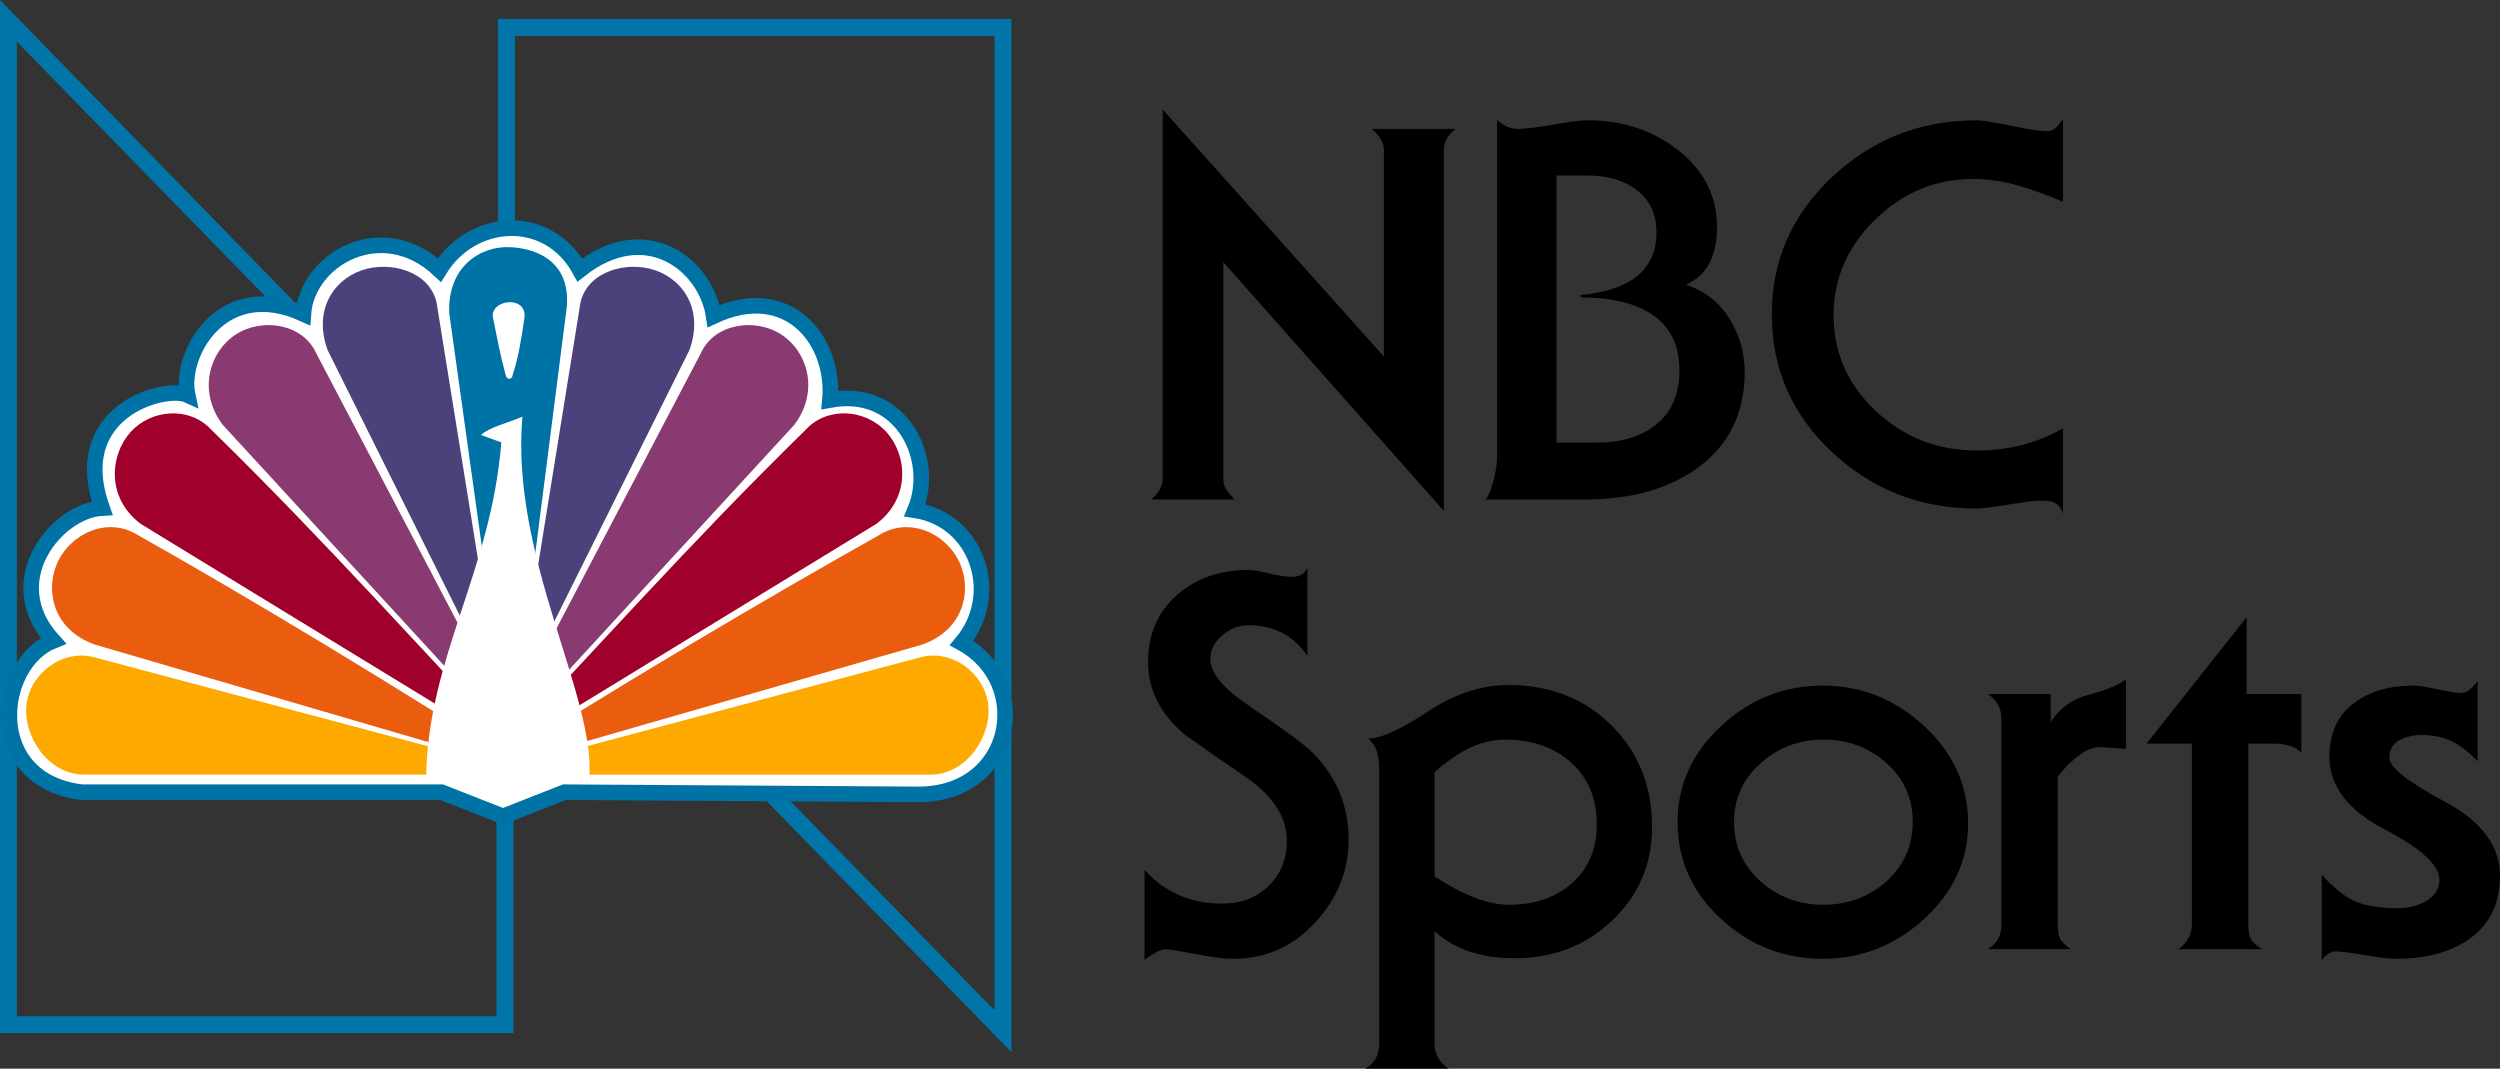 <?xml version="1.0" encoding="UTF-8" standalone="no"?>
<!-- Created with Inkscape (http://www.inkscape.org/) -->

<svg
   xmlns:dc="http://purl.org/dc/elements/1.1/"
   xmlns:cc="http://creativecommons.org/ns#"
   xmlns:rdf="http://www.w3.org/1999/02/22-rdf-syntax-ns#"
   xmlns:svg="http://www.w3.org/2000/svg"
   xmlns="http://www.w3.org/2000/svg"
   xmlns:sodipodi="http://sodipodi.sourceforge.net/DTD/sodipodi-0.dtd"
   xmlns:inkscape="http://www.inkscape.org/namespaces/inkscape"
   width="910.274"
   height="389.117"
   id="svg2"
   version="1.1"
   inkscape:version="0.48.4 r9939"
   sodipodi:docname="New document 1">
  <rect width="100%" height="100%" fill="#333333" stroke="none"/>
  <defs
     id="defs4">
    <inkscape:perspective
       sodipodi:type="inkscape:persp3d"
       inkscape:vp_x="0 : 526.18109 : 1"
       inkscape:vp_y="0 : 1000 : 0"
       inkscape:vp_z="744.09448 : 526.18109 : 1"
       inkscape:persp3d-origin="372.04724 : 350.78739 : 1"
       id="perspective2412" />
    <inkscape:perspective
       sodipodi:type="inkscape:persp3d"
       inkscape:vp_x="0 : 526.18109 : 1"
       inkscape:vp_y="0 : 1000 : 0"
       inkscape:vp_z="744.09448 : 526.18109 : 1"
       inkscape:persp3d-origin="372.04724 : 350.78739 : 1"
       id="perspective2484" />
    <inkscape:perspective
       id="perspective2475"
       inkscape:persp3d-origin="372.04724 : 350.78739 : 1"
       inkscape:vp_z="744.09448 : 526.18109 : 1"
       inkscape:vp_y="0 : 1000 : 0"
       inkscape:vp_x="0 : 526.18109 : 1"
       sodipodi:type="inkscape:persp3d" />
  </defs>
  <sodipodi:namedview
     id="base"
     pagecolor="#ffffff"
     bordercolor="#666666"
     borderopacity="1.0"
     inkscape:pageopacity="0.0"
     inkscape:pageshadow="2"
     inkscape:zoom="0.7"
     inkscape:cx="201.61803"
     inkscape:cy="220.70047"
     inkscape:document-units="px"
     inkscape:current-layer="layer1"
     showgrid="false"
     fit-margin-top="0"
     fit-margin-left="0"
     fit-margin-right="0"
     fit-margin-bottom="0"
     inkscape:window-width="1366"
     inkscape:window-height="706"
     inkscape:window-x="-8"
     inkscape:window-y="-8"
     inkscape:window-maximized="1" />
  <g
     inkscape:label="Layer 1"
     inkscape:groupmode="layer"
     id="layer1"
     transform="translate(264.466,-404.352)">
    <g
       transform="matrix(1.205,0,0,1.205,-532.391,-47.827)"
       id="layer1-7"
       inkscape:label="Layer 1">
      <path
         inkscape:connector-curvature="0"
         id="path2493"
         d="m 372.812,380.969 0,2.562 0,149.469 0,1.031 0.719,0.75 150.031,153.875 4.406,4.5 0,-6.312 0,-303.312 0,-2.562 -2.562,0 -150.031,0 -2.562,0 z m 5.125,5.125 144.906,0 0,294.438 L 377.938,532 l 0,-145.906 z"
         style="font-size:medium;font-style:normal;font-variant:normal;font-weight:normal;font-stretch:normal;text-indent:0;text-align:start;text-decoration:none;line-height:normal;letter-spacing:normal;word-spacing:normal;text-transform:none;direction:ltr;block-progression:tb;writing-mode:lr-tb;text-anchor:start;baseline-shift:baseline;color:#000000;fill:#0174a8;fill-opacity:1;fill-rule:nonzero;stroke:none;stroke-width:5.115;marker:none;visibility:visible;display:inline;overflow:visible;enable-background:accumulate;font-family:Sans;-inkscape-font-specification:Sans" />
      <path
         inkscape:connector-curvature="0"
         id="path3188"
         d="m 222.344,375.25 0,6.281 0,303.344 0,2.562 2.531,0 150.031,0 2.562,0 0,-2.562 0,-149.469 0,-1.031 -0.719,-0.75 -150.031,-153.875 -4.375,-4.5 z m 5.094,12.594 144.938,148.594 0,145.875 -144.938,0 0,-294.469 z"
         style="font-size:medium;font-style:normal;font-variant:normal;font-weight:normal;font-stretch:normal;text-indent:0;text-align:start;text-decoration:none;line-height:normal;letter-spacing:normal;word-spacing:normal;text-transform:none;direction:ltr;block-progression:tb;writing-mode:lr-tb;text-anchor:start;baseline-shift:baseline;color:#000000;fill:#0174a8;fill-opacity:1;fill-rule:nonzero;stroke:none;stroke-width:5.115;marker:none;visibility:visible;display:inline;overflow:visible;enable-background:accumulate;font-family:Sans;-inkscape-font-specification:Sans" />
      <path
         inkscape:connector-curvature="0"
         sodipodi:nodetypes="cccccccccccccccc"
         transform="translate(205.298,366.686)"
         id="path3190"
         d="m 41.765,247.937 108.721,0 18.562,7.292 18.562,-7.292 106.898,0.663 c 29.034,0 34.878,-33.847 13.093,-45.742 12.306,-14.638 4.807,-37.226 -14.087,-40.107 6.452,-15.196 -3.811,-37.377 -25.689,-33.312 1.619,-17.971 -12.608,-35.841 -35.135,-25.357 -2.24,-15.219 -20.188,-29.862 -40.439,-13.922 -9.723,-17.678 -32.649,-16.021 -42.428,0 -17.383,-16.287 -39.945,-3.246 -41.102,13.259 -24.539,-11.153 -37.612,12.139 -34.97,24.529 -6.617,-3.059 -36.327,4.581 -25.854,34.141 -13.519,0.719 -31.337,21.865 -14.75,40.107 -17.172,6.885 -20.982,42.161 8.618,45.742 z"
         style="fill:#ffffff;fill-opacity:1;fill-rule:evenodd;stroke:#0073a6;stroke-width:4.7;stroke-linecap:butt;stroke-linejoin:miter;stroke-miterlimit:4;stroke-opacity:1;stroke-dasharray:none" />
      <path
         inkscape:connector-curvature="0"
         sodipodi:nodetypes="cccccsc"
         id="path3218"
         d="m 393.577,468.259 -11.81,92.377 -4.287,42.477 -4.418,-26.041 -14.948,-107.004 c -0.748,-13.875 9.101,-20.587 18.445,-20.128 9.23,0.454 18.274,5.296 17.019,18.319 z"
         style="fill:#0073a6;fill-opacity:1;fill-rule:evenodd;stroke:#000000;stroke-width:0;stroke-linecap:butt;stroke-linejoin:miter;stroke-miterlimit:4;stroke-opacity:1;stroke-dasharray:none" />
      <path
         inkscape:connector-curvature="0"
         sodipodi:nodetypes="ccccc"
         transform="translate(205.298,366.686)"
         id="path3194"
         d="m 169.847,121.878 c 0.324,1.649 2.005,1.495 2.153,-0.172 1.756,-5.337 2.679,-11.298 3.531,-17.312 0.586,-6.685 -10.28,-5.33 -9.56,0 1.178,5.828 2.261,11.656 3.876,17.484 z"
         style="fill:#ffffff;fill-rule:evenodd;stroke:#000000;stroke-width:0;stroke-linecap:butt;stroke-linejoin:miter;stroke-miterlimit:4;stroke-opacity:1;stroke-dasharray:none" />
      <path
         inkscape:connector-curvature="0"
         sodipodi:nodetypes="cccsc"
         transform="translate(205.298,366.686)"
         id="path3196"
         d="m 45.609,207.195 132.967,35.439 -136.148,0 c -11.052,-0.086 -18.385,-11.8 -17.399,-20.957 1.059,-9.845 11.195,-17.095 20.58,-14.482 z"
         style="fill:#fea900;fill-opacity:1;fill-rule:evenodd;stroke:#000000;stroke-width:0;stroke-linecap:butt;stroke-linejoin:miter;stroke-miterlimit:4;stroke-opacity:1;stroke-dasharray:none" />
      <path
         inkscape:connector-curvature="0"
         sodipodi:nodetypes="cccsc"
         id="path3198"
         d="m 263.886,536.867 c 30.446,17.079 81.278,47.555 117.677,71.332 L 250.887,569.989 c -12.585,-4.544 -14.796,-16.241 -11.392,-24.259 3.971,-9.355 15.418,-14.455 24.391,-8.862 z"
         style="fill:#ea5d0e;fill-opacity:1;fill-rule:evenodd;stroke:#000000;stroke-width:0;stroke-linecap:butt;stroke-linejoin:miter;stroke-miterlimit:4;stroke-opacity:1;stroke-dasharray:none" />
      <path
         inkscape:connector-curvature="0"
         sodipodi:nodetypes="cccsc"
         id="path3200"
         d="m 286.086,504.988 c 35.456,34.705 63.328,66.376 94.991,99.563 l -116.181,-70.98 c -10.528,-7.878 -9.316,-20.835 -3.145,-27.71 6.329,-7.05 17.839,-7.834 24.335,-0.874 z"
         style="fill:#9f002c;fill-opacity:1;fill-rule:evenodd;stroke:#000000;stroke-width:0;stroke-linecap:butt;stroke-linejoin:miter;stroke-miterlimit:4;stroke-opacity:1;stroke-dasharray:none" />
      <path
         inkscape:connector-curvature="0"
         sodipodi:nodetypes="cccsc"
         id="path3202"
         d="m 317.88,481.968 63.917,121.864 -92.156,-100.218 c -7.717,-10.291 -3.894,-22.196 3.878,-27.249 8.081,-5.255 20.357,-3.288 24.362,5.602 z"
         style="fill:#893a70;fill-opacity:1;fill-rule:evenodd;stroke:#000000;stroke-width:0;stroke-linecap:butt;stroke-linejoin:miter;stroke-miterlimit:4;stroke-opacity:1;stroke-dasharray:none" />
      <path
         inkscape:connector-curvature="0"
         sodipodi:nodetypes="cccccsc"
         id="path3204"
         d="m 354.501,468.166 14.899,92.354 8.08,42.593 -9.543,-28.483 -46.636,-93.665 c -4.639,-13.098 2.912,-22.32 12.004,-24.52 8.982,-2.173 20.161,1.845 21.195,11.721 z"
         style="fill:#4b427c;fill-opacity:1;fill-rule:evenodd;stroke:#000000;stroke-width:0;stroke-linecap:butt;stroke-linejoin:miter;stroke-miterlimit:4;stroke-opacity:1;stroke-dasharray:none" />
      <path
         inkscape:connector-curvature="0"
         sodipodi:nodetypes="cccsc"
         id="path3208"
         d="m 500.394,573.881 -132.967,35.439 136.148,0 c 11.052,-0.086 18.385,-11.8 17.399,-20.957 -1.06,-9.845 -11.195,-17.095 -20.58,-14.482 z"
         style="fill:#fea900;fill-opacity:1;fill-rule:evenodd;stroke:#000000;stroke-width:0;stroke-linecap:butt;stroke-linejoin:miter;stroke-miterlimit:4;stroke-opacity:1;stroke-dasharray:none" />
      <path
         inkscape:connector-curvature="0"
         sodipodi:nodetypes="cccsc"
         id="path3210"
         d="m 488.117,536.867 c -30.446,17.079 -81.746,47.087 -118.145,70.865 l 131.144,-37.743 c 12.585,-4.544 14.796,-16.241 11.392,-24.259 -3.971,-9.355 -15.418,-14.455 -24.391,-8.862 z"
         style="fill:#ea5d0e;fill-opacity:1;fill-rule:evenodd;stroke:#000000;stroke-width:0;stroke-linecap:butt;stroke-linejoin:miter;stroke-miterlimit:4;stroke-opacity:1;stroke-dasharray:none" />
      <path
         inkscape:connector-curvature="0"
         sodipodi:nodetypes="cccsc"
         id="path3212"
         d="m 465.917,504.988 c -35.456,34.705 -63.328,66.376 -94.991,99.563 l 116.181,-70.98 c 10.528,-7.878 9.316,-20.835 3.145,-27.71 -6.329,-7.05 -17.839,-7.834 -24.335,-0.874 z"
         style="fill:#9f002c;fill-opacity:1;fill-rule:evenodd;stroke:#000000;stroke-width:0;stroke-linecap:butt;stroke-linejoin:miter;stroke-miterlimit:4;stroke-opacity:1;stroke-dasharray:none" />
      <path
         inkscape:connector-curvature="0"
         sodipodi:nodetypes="cccsc"
         id="path3214"
         d="m 434.123,481.968 -63.917,121.864 92.156,-100.218 c 7.717,-10.291 3.894,-22.196 -3.878,-27.249 -8.081,-5.255 -20.357,-3.288 -24.362,5.602 z"
         style="fill:#893a70;fill-opacity:1;fill-rule:evenodd;stroke:#000000;stroke-width:0;stroke-linecap:butt;stroke-linejoin:miter;stroke-miterlimit:4;stroke-opacity:1;stroke-dasharray:none" />
      <path
         inkscape:connector-curvature="0"
         sodipodi:nodetypes="cccccsc"
         id="path3216"
         d="m 397.502,468.166 -14.899,92.354 -8.08,42.593 9.543,-28.483 46.636,-93.665 c 4.639,-13.098 -2.912,-22.32 -12.004,-24.52 -8.982,-2.173 -20.161,1.845 -21.195,11.721 z"
         style="fill:#4b427c;fill-opacity:1;fill-rule:evenodd;stroke:#000000;stroke-width:0;stroke-linecap:butt;stroke-linejoin:miter;stroke-miterlimit:4;stroke-opacity:1;stroke-dasharray:none" />
      <path
         inkscape:connector-curvature="0"
         sodipodi:nodetypes="ccccccccc"
         transform="translate(205.298,366.686)"
         id="path3192"
         d="m 145.82,243.21 c 0.608,-36.185 19.623,-61.968 22.705,-100.963 l -6.138,-2.238 c 2.534,-2.39 8.283,-3.707 12.512,-5.532 -3.645,42.266 21.89,83.844 20.229,108.733 l -9.587,1.629 -17.08,6.201 -13.57,-5.724 -9.072,-2.106 z"
         style="fill:#ffffff;fill-rule:evenodd;stroke:#000000;stroke-width:0;stroke-linecap:butt;stroke-linejoin:miter;stroke-miterlimit:4;stroke-opacity:1;stroke-dasharray:none" />
    </g>
    <path
       style="font-size:171.995px;font-style:normal;font-variant:normal;font-weight:bold;font-stretch:normal;text-align:start;line-height:79%;letter-spacing:0px;word-spacing:0px;writing-mode:lr-tb;text-anchor:start;fill:#000000;fill-opacity:1;stroke:none;font-family:Staid Gothic;-inkscape-font-specification:Staid Gothic Bold"
       d="m 158.888,444.243 0,134.095 c -1e-5,3.04 -1.426,5.661 -4.279,7.87 l 30.423,0 c -1.573,-1.657 -2.658,-2.986 -3.229,-3.954 -0.571,-0.968 -0.856,-2.259 -0.856,-3.916 l 0,-78.551 80.297,90.564 0,-131.195 c -9e-5,-3.04 1.422,-5.661 4.279,-7.87 l -30.617,0 c 1.424,1.105 2.52,2.302 3.307,3.615 0.786,1.314 1.206,2.737 1.206,4.255 l 0,75.012 -80.531,-89.924 z"
       id="path3167"
       inkscape:connector-curvature="0" />
    <path
       style="font-size:171.995px;font-style:normal;font-variant:normal;font-weight:bold;font-stretch:normal;text-align:start;line-height:79%;letter-spacing:0px;word-spacing:0px;writing-mode:lr-tb;text-anchor:start;fill:#000000;fill-opacity:1;stroke:none;font-family:Staid Gothic;-inkscape-font-specification:Staid Gothic Bold"
       d="m 280.657,447.971 0,122.082 c -2e-5,3.179 -0.518,6.488 -1.517,9.941 -1,3.453 -1.904,5.522 -2.762,6.213 l 36.608,0 c 16.271,0 29.662,-3.725 40.227,-11.184 11.705,-8.294 17.584,-20.05 17.584,-35.246 -1.2e-4,-7.046 -1.897,-13.57 -5.68,-19.581 -3.784,-6.011 -9.047,-10.051 -15.756,-12.125 4.138,-1.931 7.078,-4.692 8.792,-8.284 1.714,-3.593 2.568,-7.816 2.568,-12.653 -8e-5,-11.608 -4.934,-21.122 -14.783,-28.581 -9.135,-6.907 -19.82,-10.393 -32.096,-10.393 -2.426,1.1e-4 -5.649,0.367 -9.648,1.054 -7.994,1.383 -13.213,2.071 -15.639,2.071 -3.141,1.3e-4 -5.759,-1.104 -7.897,-3.314 z m 21.63,20.297 11.554,0 c 7.136,1.2e-4 13.068,1.792 17.779,5.385 4.711,3.593 7.042,8.731 7.042,15.364 -7e-5,7.459 -2.848,13.112 -8.559,16.983 -4.426,3.04 -10.786,4.973 -19.063,5.799 l 0,0.829 c 10.564,7e-5 18.916,1.879 25.054,5.611 7.279,4.423 10.932,11.403 10.932,20.937 -7e-5,8.564 -2.752,15.091 -8.248,19.581 -5.495,4.491 -12.662,6.74 -21.514,6.74 l -14.978,0 0,-97.229 z"
       id="path3169"
       inkscape:connector-curvature="0" />
    <path
       style="font-size:171.995px;font-style:normal;font-variant:normal;font-weight:bold;font-stretch:normal;text-align:start;line-height:79%;letter-spacing:0px;word-spacing:0px;writing-mode:lr-tb;text-anchor:start;fill:#000000;fill-opacity:1;stroke:none;font-family:Staid Gothic;-inkscape-font-specification:Staid Gothic Bold"
       d="m 486.692,447.557 c -0.715,1.244 -1.562,2.303 -2.49,3.201 -0.928,0.898 -1.932,1.356 -3.073,1.356 -2.427,1.4e-4 -5.654,-0.412 -9.648,-1.243 -8.708,-1.792 -14.119,-2.711 -16.262,-2.711 -20.414,1.1e-4 -37.967,6.89 -52.598,20.636 -14.631,13.746 -21.942,30.426 -21.942,50.045 0,19.759 7.311,36.48 21.942,50.158 14.631,13.679 32.184,20.523 52.598,20.523 2.143,0 7.323,-0.692 15.6,-2.071 3.285,-0.552 6.222,-0.828 8.792,-0.828 3.995,0 6.366,1.656 7.081,4.971 l 0,-31.292 c -9.423,5.389 -19.861,8.096 -31.279,8.096 -14.419,2e-5 -26.715,-4.819 -36.92,-14.422 -10.205,-9.603 -15.328,-21.229 -15.328,-34.907 -3e-5,-13.265 5.032,-24.842 15.095,-34.719 10.063,-9.877 21.97,-14.836 35.675,-14.837 5.423,10e-5 10.746,0.777 16.028,2.297 5.282,1.52 10.878,3.504 16.729,5.987 l 0,-30.238 z"
       id="path3171"
       inkscape:connector-curvature="0" />
    <path
       style="font-size:171.995px;font-style:normal;font-variant:normal;font-weight:bold;font-stretch:normal;text-align:start;line-height:79%;letter-spacing:0px;word-spacing:0px;writing-mode:lr-tb;text-anchor:start;fill:#000000;fill-opacity:1;stroke:none;font-family:Staid Gothic;-inkscape-font-specification:Staid Gothic Bold"
       d="m 211.564,611.061 c -0.858,2.214 -2.71,3.314 -5.563,3.314 -2.283,1.4e-4 -5.08,-0.414 -8.364,-1.243 -3.285,-0.828 -5.758,-1.242 -7.47,-1.243 -10.564,1.6e-4 -19.299,3.078 -26.221,9.226 -6.922,6.148 -10.387,14.278 -10.387,24.364 -3e-5,9.947 4.414,18.724 13.266,26.322 7.994,5.667 16.065,11.267 24.198,16.795 8.708,6.633 13.072,13.893 13.072,21.765 -7e-5,6.772 -2.229,12.285 -6.653,16.569 -4.424,4.284 -10.071,6.439 -16.923,6.439 -11.422,10e-6 -20.821,-4.083 -28.244,-12.238 l 0,32.761 c 0.714,-0.552 1.285,-1.002 1.712,-1.28 2.714,-1.796 4.706,-2.674 5.991,-2.674 0.858,0 5.792,0.828 14.783,2.485 3.712,0.692 6.989,1.017 9.843,1.017 11.705,0 21.624,-4.369 29.761,-13.142 8.137,-8.773 12.216,-18.882 12.216,-30.351 -9e-5,-12.161 -4.364,-22.676 -13.072,-31.518 -2.714,-2.762 -10.781,-8.691 -24.198,-17.811 -8.708,-5.941 -13.072,-11.405 -13.072,-16.381 -2e-5,-3.175 1.424,-6.022 4.279,-8.51 2.856,-2.488 5.986,-3.728 9.415,-3.728 9.418,9e-5 16.634,3.725 21.631,11.184 l 0,-32.121 z"
       id="path3173"
       inkscape:connector-curvature="0" />
    <path
       style="font-size:171.995px;font-style:normal;font-variant:normal;font-weight:bold;font-stretch:normal;text-align:start;line-height:79%;letter-spacing:0px;word-spacing:0px;writing-mode:lr-tb;text-anchor:start;fill:#000000;fill-opacity:1;stroke:none;font-family:Staid Gothic;-inkscape-font-specification:Staid Gothic Bold"
       d="m 284.625,653.763 c -9.706,1.4e-4 -19.484,3.26 -29.333,9.753 -9.849,6.494 -17.01,9.753 -21.436,9.753 1.568,1.518 2.611,3.175 3.112,4.971 0.501,1.796 0.739,4.05 0.739,6.816 l 0,99.262 c -1e-5,4.284 -1.707,7.354 -5.135,9.15 l 30.423,0 c -3.424,-2.349 -5.135,-5.332 -5.135,-8.925 l 0,-41.046 c 3.995,3.453 8.366,5.936 13.15,7.456 4.783,1.52 10.1,2.297 15.951,2.297 14.132,-2e-5 26,-4.594 35.636,-13.782 9.636,-9.188 14.472,-20.54 14.472,-34.079 -1.3e-4,-14.783 -4.934,-27.093 -14.784,-36.903 -9.85,-9.81 -22.386,-14.724 -37.659,-14.724 z m -1.089,19.883 c 9.849,7e-5 17.871,2.8 24.081,8.397 6.21,5.598 9.337,13.124 9.337,22.519 -8e-5,8.842 -2.985,15.919 -8.909,21.238 -5.925,5.319 -13.609,7.983 -23.031,7.983 -5.424,1e-5 -11.549,-1.743 -18.402,-5.197 -2.283,-1.105 -5.186,-2.81 -8.753,-5.159 l 0,-37.958 c 4.138,-3.593 8.037,-6.349 11.749,-8.284 4.57,-2.349 9.218,-3.54 13.928,-3.54 z"
       id="path3175"
       inkscape:connector-curvature="0" />
    <path
       style="font-size:171.995px;font-style:normal;font-variant:normal;font-weight:bold;font-stretch:normal;text-align:start;line-height:79%;letter-spacing:0px;word-spacing:0px;writing-mode:lr-tb;text-anchor:start;fill:#000000;fill-opacity:1;stroke:none;font-family:Staid Gothic;-inkscape-font-specification:Staid Gothic Bold"
       d="m 399.226,653.989 c -14.132,9e-5 -26.452,4.876 -37.016,14.686 -10.564,9.81 -15.853,21.515 -15.853,35.058 0,13.679 5.248,25.393 15.74,35.133 10.492,9.74 22.854,14.573 37.129,14.573 13.988,0 26.343,-4.833 36.979,-14.573 10.636,-9.74 15.929,-21.315 15.929,-34.719 -1.2e-4,-13.679 -5.293,-25.48 -15.929,-35.359 -10.636,-9.879 -22.991,-14.799 -36.979,-14.799 z m 0.226,19.657 c 8.991,7e-5 16.694,2.889 23.046,8.623 6.351,5.735 9.489,12.809 9.489,21.238 -9e-5,8.703 -3.138,15.918 -9.489,21.653 -6.351,5.735 -14.054,8.623 -23.046,8.623 -8.996,1e-5 -16.657,-2.889 -23.008,-8.623 -6.351,-5.734 -9.527,-12.863 -9.527,-21.426 -2e-5,-8.568 3.217,-15.73 9.64,-21.464 6.423,-5.735 14.043,-8.623 22.895,-8.623 z"
       id="path3177"
       inkscape:connector-curvature="0" />
    <path
       style="font-size:171.995px;font-style:normal;font-variant:normal;font-weight:bold;font-stretch:normal;text-align:start;line-height:79%;letter-spacing:0px;word-spacing:0px;writing-mode:lr-tb;text-anchor:start;fill:#000000;fill-opacity:1;stroke:none;font-family:Staid Gothic;-inkscape-font-specification:Staid Gothic Bold"
       d="m 509.606,651.692 c -2.287,1.935 -6.987,3.868 -14.122,5.799 -5.567,1.522 -9.982,4.778 -13.266,9.753 l 0,-10.167 -22.914,0 c 3.285,2.07 4.941,5.054 4.941,8.925 l 0,75.238 c -3e-5,3.867 -1.656,6.763 -4.941,8.699 l 30.189,0 c -1.995,-1.383 -3.281,-2.623 -3.851,-3.728 -0.571,-1.105 -0.856,-2.761 -0.856,-4.971 l 0,-54.112 c 1.995,-2.488 3.617,-4.28 4.902,-5.385 3.855,-3.592 7.312,-5.385 10.31,-5.385 l 9.609,0.64 0,-25.305 z"
       id="path3179"
       inkscape:connector-curvature="0" />
    <path
       style="font-size:171.995px;font-style:normal;font-variant:normal;font-weight:bold;font-stretch:normal;text-align:start;line-height:79%;letter-spacing:0px;word-spacing:0px;writing-mode:lr-tb;text-anchor:start;fill:#000000;fill-opacity:1;stroke:none;font-family:Staid Gothic;-inkscape-font-specification:Staid Gothic Bold"
       d="m 553.529,629.098 -36.414,46.016 16.495,0 0,65.899 c -10e-6,3.593 -1.617,6.576 -4.902,8.925 l 30.384,0 c -2.143,-1.383 -3.475,-2.623 -4.046,-3.728 -0.571,-1.105 -0.856,-2.848 -0.856,-5.197 l 0,-65.899 9.843,0 c 1.712,6e-5 3.468,0.276 5.252,0.829 1.784,0.552 3.165,1.381 4.163,2.485 l 0,-21.351 -19.919,0 0,-27.979 z"
       id="path3181"
       inkscape:connector-curvature="0" />
    <path
       style="font-size:171.995px;font-style:normal;font-variant:normal;font-weight:bold;font-stretch:normal;text-align:start;line-height:79%;letter-spacing:0px;word-spacing:0px;writing-mode:lr-tb;text-anchor:start;fill:#000000;fill-opacity:1;stroke:none;font-family:Staid Gothic;-inkscape-font-specification:Staid Gothic Bold"
       d="m 637.677,652.332 c -1.141,1.522 -2.184,2.624 -3.112,3.314 -0.928,0.69 -2.116,1.017 -3.54,1.017 -1.285,7e-5 -4.754,-0.601 -10.465,-1.845 -2.57,-0.552 -4.746,-0.828 -6.458,-0.828 -8.852,9e-5 -16.116,2.204 -21.825,6.628 -5.709,4.423 -8.559,10.855 -8.559,19.28 0,10.643 6.651,19.421 19.997,26.397 13.345,6.976 20.035,13.089 20.035,18.339 -5e-5,3.458 -1.801,6.165 -5.369,8.096 -2.71,1.522 -6.038,2.297 -10.037,2.297 -6.565,10e-6 -11.739,-0.871 -15.523,-2.598 -3.784,-1.727 -7.766,-4.939 -11.905,-9.64 l 0,31.293 c 0.427,-0.827 1.14,-1.606 2.14,-2.297 1,-0.692 1.947,-1.017 2.801,-1.017 1.856,0 6.504,0.601 13.928,1.845 3.285,0.552 6.043,0.828 8.325,0.828 10.851,0 19.719,-2.394 26.571,-7.23 7.423,-5.25 11.126,-12.922 11.126,-23.008 -6e-5,-10.778 -6.694,-19.777 -20.113,-26.962 -13.42,-7.185 -20.152,-12.475 -20.152,-15.929 -3e-5,-2.901 1.139,-5.013 3.424,-6.326 2.285,-1.313 5.029,-1.996 8.17,-1.996 4.422,6e-5 8.135,0.777 11.204,2.297 3.069,1.52 6.196,3.949 9.337,7.268 l 0,-29.221 z"
       id="path3183"
       inkscape:connector-curvature="0" />
  </g>
</svg>

